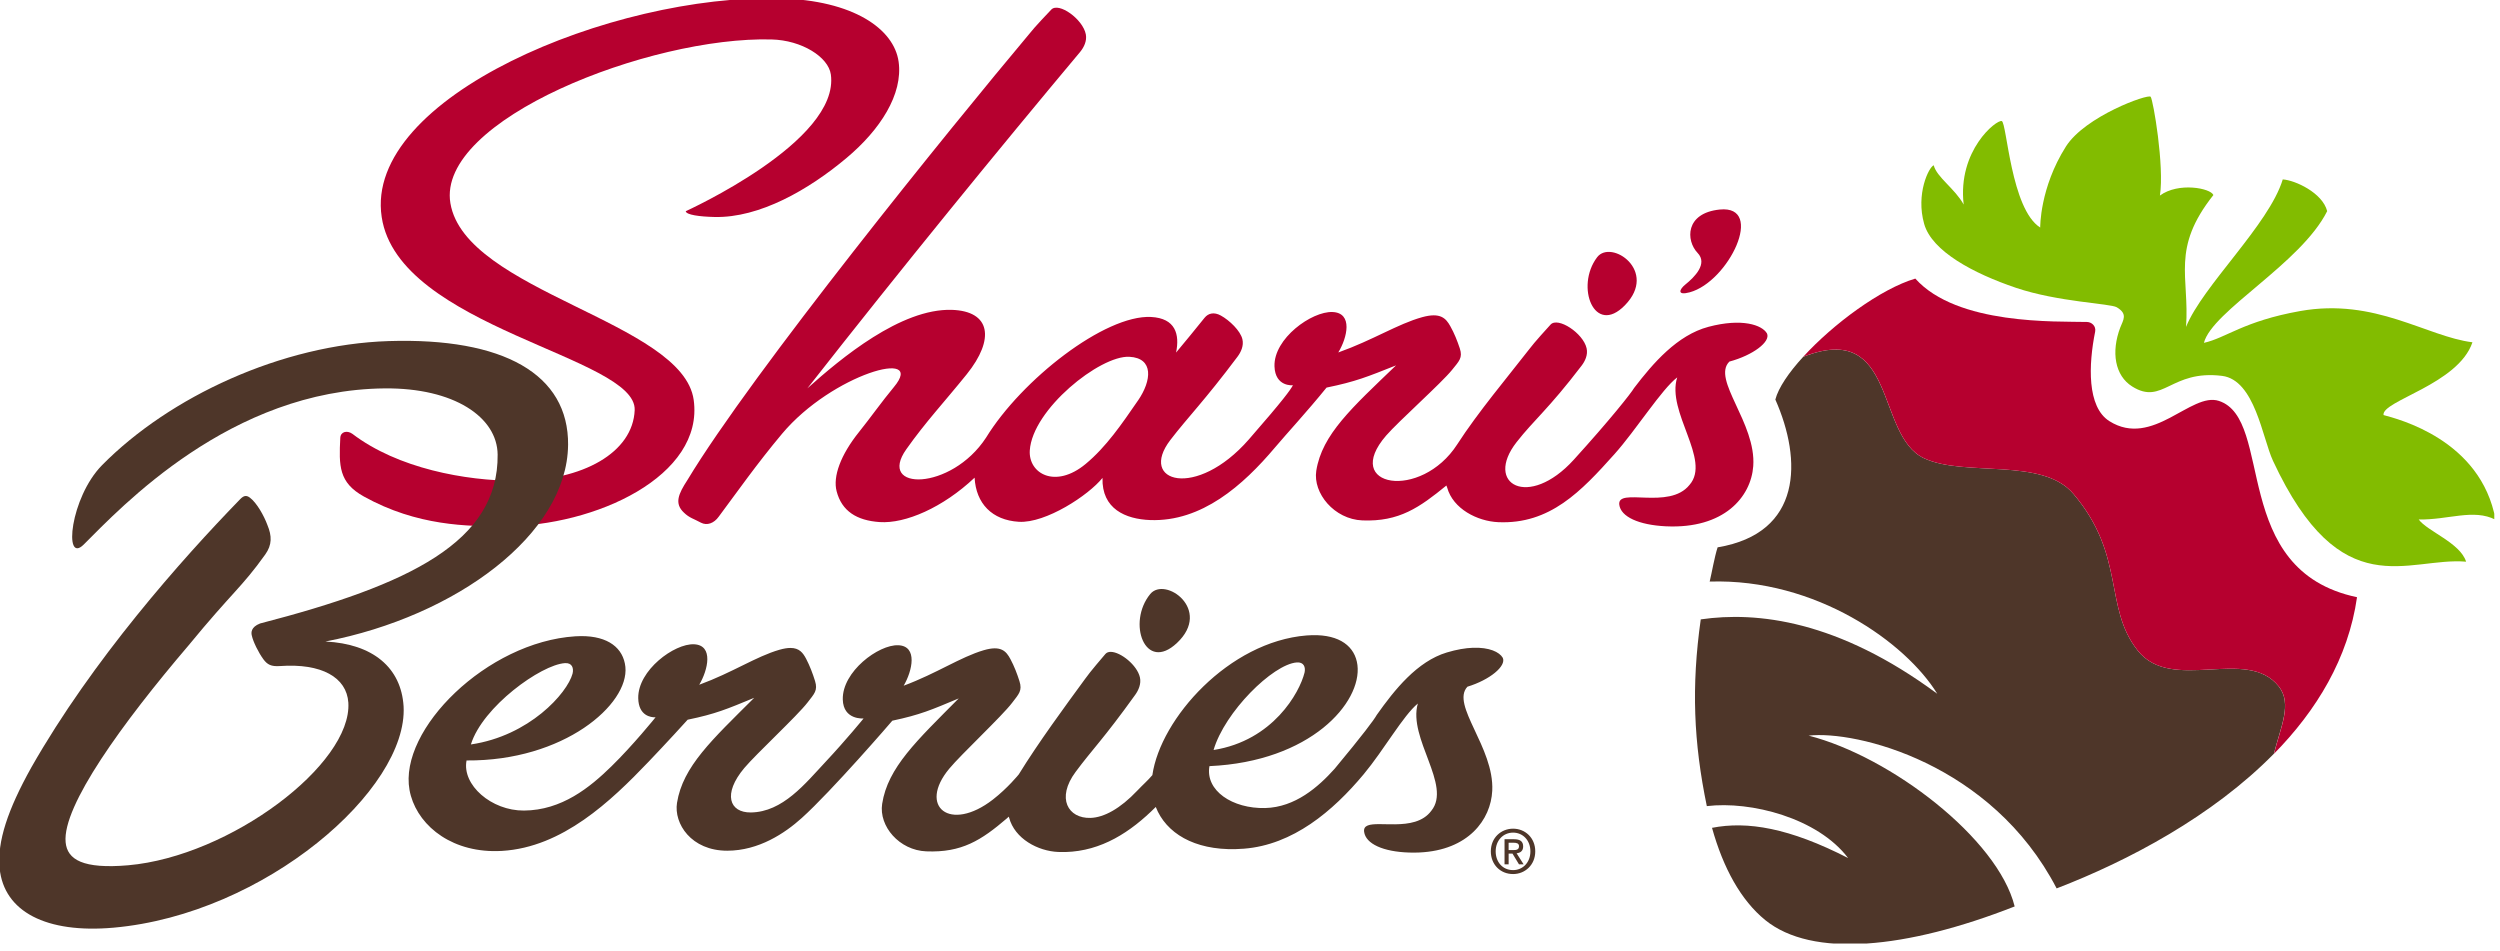 <svg width="255" height="97" viewBox="0 0 255 97" fill="none" xmlns="http://www.w3.org/2000/svg">
<g id="SharisBerries_Logo 1" clip-path="url(#clip0_820_37211)">
<path id="Vector" d="M216.278 33.385C216.567 32.628 217.059 32.025 215.91 31.342C215.256 30.951 209.936 30.812 205.619 29.354C201.299 27.891 197.062 25.636 196.267 22.846C195.388 19.773 196.753 17.03 197.24 16.858C197.539 18.071 199.402 19.237 200.295 20.863C199.654 15.331 203.66 12.175 204.181 12.349C204.697 12.525 205.111 21.318 208.102 23.208C208.102 23.208 208.039 19.179 210.727 14.94C212.684 11.86 219.11 9.55 219.366 9.87C219.624 10.187 220.775 16.925 220.312 19.947C222.198 18.558 225.476 19.19 225.767 19.893C221.417 25.381 223.343 28.208 222.977 33.347C224.645 29.178 231.432 22.929 232.841 18.301C234.093 18.377 236.896 19.663 237.372 21.535C234.703 26.875 225.634 31.715 224.799 34.971C227.07 34.466 228.842 32.758 234.611 31.728C242.266 30.361 247.499 34.328 252.19 34.913C250.741 39.217 242.917 40.872 243.119 42.335C244.546 42.73 253.061 44.82 254.546 53.015C252.302 51.86 249.717 53.042 246.708 52.988C247.588 54.19 250.955 55.38 251.542 57.292C245.564 56.785 238.793 61.924 231.846 47.005C230.766 44.686 230 38.755 226.647 38.339C221.419 37.691 220.608 41.385 217.482 39.42C215.725 38.319 215.309 35.92 216.275 33.385" fill="#82BC00"/>
<path id="Vector_2" d="M232.433 70.013C229.164 65.902 221.534 70.764 218.04 66.348C214.547 61.933 216.847 56.698 211.483 50.368C208.29 46.601 200.397 48.693 196.24 46.737C191.277 44.401 193.535 32.631 183.927 36.392C182.459 37.995 181.397 39.55 181.086 40.754C183.831 46.949 183.831 54.389 175.196 55.829C174.876 56.823 174.604 58.42 174.388 59.32C185.254 58.98 194.416 65.567 197.6 70.764C187.465 63.264 179.2 62.346 173.477 63.177C172.509 70.025 172.749 75.722 174.096 82.224C178.565 81.683 185.401 83.418 188.509 87.521C182.497 84.439 178.218 83.733 174.626 84.439C175.766 88.537 177.577 91.838 180.064 93.855C184.831 97.721 194.396 96.814 205.496 92.457C203.777 85.538 192.867 77.183 184.483 75.034C189.304 74.485 203.14 77.828 209.777 90.617C217.11 87.796 225.684 83.246 231.932 76.886C232.62 74.145 233.827 71.773 232.426 70.011" fill="#4E3629"/>
<path id="Vector_3" d="M240.416 60.915C227.35 58.165 232.024 42.759 226.326 40.892C223.483 39.959 219.577 45.734 215.162 42.96C212.851 41.511 213.033 37.174 213.704 33.837C213.819 33.263 213.354 32.854 212.878 32.841C209.756 32.763 199.629 33.18 195.361 28.416C191.85 29.455 187 33.031 183.93 36.39C193.54 32.629 191.28 44.401 196.243 46.737C200.402 48.694 208.291 46.603 211.484 50.369C216.848 56.694 214.548 61.931 218.041 66.349C221.535 70.764 229.165 65.897 232.434 70.014C233.834 71.776 232.627 74.148 231.944 76.888C236.299 72.455 239.525 67.144 240.416 60.915Z" fill="#B6002F"/>
<path id="Vector_4" d="M162.905 26.241C160.645 29.231 162.635 34.319 165.735 31.143C169.173 27.634 164.328 24.362 162.905 26.241Z" fill="#B6002F"/>
<path id="Vector_5" d="M117.325 60.59C114.931 63.507 116.793 68.657 120.055 65.578C123.666 62.178 118.834 58.757 117.325 60.59Z" fill="#4E3629"/>
<path id="Vector_6" d="M172.344 29.817C176.33 28.742 180.084 20.903 175.417 21.372C171.876 21.73 171.945 24.537 173.161 25.806C174.205 26.898 172.865 28.247 171.894 29.031C171.302 29.509 171.024 30.172 172.344 29.817Z" fill="#B6002F"/>
<path id="Vector_7" d="M91.658 6.292C91.19 2.953 87.046 0.027 79.549 -0.165C62.509 -0.621 37.068 9.905 38.934 22.145C40.642 33.459 64.965 36.365 64.738 41.837C64.558 46.154 59.457 49.041 52.623 49.041C47.48 49.041 40.584 47.788 35.935 44.246C35.407 43.871 34.742 44.027 34.71 44.657C34.566 47.52 34.546 49.218 37.113 50.643C42.557 53.669 47.709 53.685 51.359 53.685C60.75 53.685 71.834 48.539 70.757 40.791C69.65 32.811 47.453 29.756 45.941 20.729C44.507 12.215 66.303 3.692 78.703 4.025C81.781 4.101 84.495 5.812 84.746 7.594C85.702 14.433 69.935 21.537 69.944 21.546C69.995 21.915 71.353 22.098 72.881 22.133C77.474 22.241 82.498 19.344 86.338 16.121C89.758 13.258 92.127 9.629 91.658 6.287" fill="#B6002F"/>
<path id="Vector_8" d="M180.228 34.006C179.729 33.144 177.68 32.43 174.263 33.336C171.076 34.183 168.618 37.035 166.677 39.577C166.389 40.081 164.229 42.815 160.529 46.889C155.918 51.972 151.338 49.386 154.691 45.1C156.492 42.799 157.91 41.767 161.319 37.303C161.667 36.852 161.987 36.202 161.834 35.525C161.489 33.982 158.906 32.289 158.158 33.108C157.915 33.372 156.468 34.956 155.973 35.63C153.84 38.377 150.727 42.08 148.639 45.323C144.932 51.081 136.8 49.714 141.391 44.423C142.658 42.965 147.02 39.081 148.107 37.732C148.83 36.827 149.218 36.503 148.899 35.534C148.639 34.755 148.343 34.002 147.933 33.274C147.479 32.461 146.924 31.84 145.065 32.351C142.567 33.044 140.073 34.679 136.504 35.952C137.424 34.444 138.025 31.911 135.914 31.826C133.799 31.742 129.907 34.522 129.998 37.368C130.067 39.487 131.879 39.297 131.879 39.297C131.882 39.295 131.886 39.291 131.886 39.288C131.601 39.795 130.984 40.695 127.379 44.827C122.011 50.969 116.073 49.189 119.375 44.881C121.149 42.567 122.864 40.87 126.226 36.383C126.567 35.929 126.885 35.275 126.725 34.6C126.524 33.738 125.402 32.666 124.523 32.184C123.828 31.802 123.247 31.947 122.868 32.412C122.465 32.916 120.31 35.568 119.96 35.961C120.341 34.1 119.907 32.461 117.406 32.331C112.708 32.097 104.212 38.717 100.578 44.64C97.007 50.102 89.412 50.109 92.444 45.825C94.435 43.009 96.296 41.042 98.601 38.183C101.515 34.562 101.039 31.726 97.073 31.605C91.892 31.456 85.791 36.532 82.351 39.612C92.135 27.13 101.718 15.402 110.192 5.274C110.546 4.836 110.883 4.19 110.756 3.511C110.466 1.959 107.99 0.186 107.231 0.979C106.986 1.238 105.516 2.77 105.011 3.429C96.978 12.999 76.724 37.995 70.114 48.97C69.194 50.386 68.764 51.351 69.76 52.287C70.323 52.834 70.775 52.917 71.499 53.314C72.118 53.636 72.83 53.374 73.309 52.702C75.146 50.241 77.205 47.3 79.781 44.231C84.876 38.165 94.542 35.445 91.175 39.483C90.002 40.89 88.721 42.694 87.632 44.048C85.729 46.415 84.945 48.613 85.335 50.105C85.858 52.128 87.379 53.091 89.728 53.252C92.346 53.428 96.165 51.784 99.409 48.722C99.551 51.355 101.186 53.059 103.924 53.223C106.665 53.386 111.032 50.518 112.455 48.747C112.365 51.914 114.813 52.95 117.313 53.046C122.574 53.24 126.792 49.504 130.038 45.656C131.265 44.202 133.3 42.011 135.308 39.534C138.308 38.918 139.459 38.435 142.398 37.267C137.925 41.566 134.845 44.307 134.26 48.021C133.906 50.306 136.094 52.968 138.962 53.082C142.727 53.231 144.796 51.755 147.532 49.522C147.557 49.593 147.586 49.663 147.612 49.734C148.207 51.9 150.685 53.164 152.812 53.261C158.091 53.497 161.275 50.12 164.673 46.324C166.866 43.873 169.5 39.684 171.076 38.495C169.945 42.018 174.574 46.909 172.328 49.462C170.25 52.061 164.929 49.651 165.167 51.487C165.329 52.709 167.144 53.546 169.916 53.683C175.848 53.968 178.602 50.692 178.831 47.55C179.152 43.141 174.559 38.697 176.398 36.881C178.796 36.237 180.626 34.859 180.232 34.009M116.075 40.852C114.423 43.25 112.838 45.582 110.736 47.324C107.638 49.89 104.891 48.302 105.038 45.946C105.307 41.752 112.207 36.237 115.193 36.392C117.696 36.521 117.482 38.808 116.077 40.852" fill="#B6002F"/>
<path id="Vector_9" d="M57.946 45.39C58.015 38.156 51.346 34.422 39.652 34.79C28.72 35.136 17.282 40.485 10.415 47.442C7.164 50.734 6.458 57.609 8.538 55.545C12.348 51.748 23.512 39.762 39.243 39.616C46.303 39.554 50.721 42.538 50.759 46.37C50.845 55.268 41.801 59.637 26.529 63.594C25.58 63.963 25.609 64.537 25.685 64.827C25.823 65.466 26.362 66.556 26.869 67.25C27.27 67.789 27.653 68.001 28.555 67.938C32.806 67.635 35.359 69.093 35.531 71.666C35.923 77.937 23.501 87.335 13.08 88.258C8.464 88.657 6.859 87.681 6.694 85.91C6.345 82.212 12.49 73.734 19.226 65.839C23.703 60.387 24.634 59.947 27.052 56.563C27.767 55.563 27.733 54.654 27.277 53.555C26.93 52.606 26.188 51.286 25.496 50.766C25.106 50.468 24.837 50.571 24.494 50.92C18.502 57.088 9.422 67.32 3.187 78.292C0.805 82.567 -0.306 85.841 -0.037 88.575C0.404 92.99 4.713 95.23 11.586 94.623C27.032 93.243 41.636 80.497 41.166 72.039C40.917 68.094 38.034 65.676 33.191 65.435C46.575 62.85 57.846 54.48 57.944 45.388" fill="#4E3629"/>
<path id="Vector_10" d="M154.336 89.153C153.011 89.153 152.064 88.159 152.064 86.839C152.064 85.445 153.115 84.525 154.336 84.525C155.556 84.525 156.596 85.447 156.596 86.839C156.596 88.23 155.545 89.153 154.336 89.153ZM154.336 84.927C153.336 84.927 152.559 85.713 152.559 86.839C152.559 87.893 153.238 88.751 154.336 88.751C155.324 88.751 156.101 87.973 156.101 86.839C156.101 85.704 155.324 84.927 154.336 84.927ZM153.881 88.165H153.463V85.601H154.429C155.046 85.601 155.362 85.818 155.362 86.336C155.362 86.801 155.075 86.993 154.694 87.035L155.409 88.163H154.937L154.273 87.067H153.881V88.163V88.165ZM154.347 86.709C154.663 86.709 154.939 86.676 154.939 86.307C154.939 85.999 154.636 85.959 154.385 85.959H153.879V86.709H154.347Z" fill="#4E3629"/>
<path id="Vector_11" d="M153.28 67.092C152.942 66.507 151.904 66.011 150.236 66.073C149.479 66.1 148.591 66.248 147.578 66.552C144.552 67.46 142.247 70.353 140.426 72.926C140.183 73.381 139.008 74.956 136.126 78.422C134.465 80.271 132.116 82.342 129.044 82.42C125.715 82.498 122.921 80.647 123.364 78.145C133.682 77.683 138.921 71.657 138.46 67.842C138.226 65.951 136.668 64.722 133.851 64.787C133.662 64.794 133.47 64.803 133.274 64.816C125.356 65.453 118.367 73.285 117.541 79.063C117.06 79.628 116.584 80.032 116.003 80.644C114.264 82.482 112.609 83.382 111.238 83.427C108.949 83.499 107.713 81.424 109.712 78.735C111.427 76.421 112.565 75.367 115.791 70.873C116.118 70.42 116.423 69.759 116.272 69.091C115.987 67.838 114.308 66.507 113.308 66.491C113.079 66.484 112.881 66.554 112.749 66.708C112.52 66.978 111.149 68.568 110.681 69.247C108.657 72.012 105.912 75.744 103.912 78.992C103.912 78.992 102.792 80.379 101.276 81.555C96.907 84.944 93.599 82.277 96.825 78.404C98.036 76.941 102.207 73.046 103.235 71.688C103.923 70.784 104.295 70.458 103.986 69.484C103.741 68.709 103.453 67.959 103.066 67.233C102.63 66.42 102.106 65.801 100.334 66.324C97.954 67.027 95.582 68.669 92.174 69.942C93.06 68.432 93.634 65.897 91.626 65.814C89.615 65.734 85.897 68.501 85.964 71.344C86.013 73.464 88.077 73.283 88.085 73.283C88.074 73.301 86.302 75.469 84.227 77.687C82.129 79.932 79.84 82.829 76.59 82.871C74.399 82.898 73.691 80.988 75.919 78.337C77.144 76.883 81.332 73.008 82.368 71.657C83.062 70.757 83.434 70.433 83.134 69.462C82.891 68.682 82.606 67.93 82.227 67.201C81.904 66.59 81.53 66.087 80.615 66.091C80.31 66.091 79.945 66.15 79.5 66.277C77.117 66.965 74.735 68.591 71.322 69.844C72.214 68.341 72.807 65.812 70.798 65.716C68.788 65.622 65.051 68.37 65.1 71.213C65.134 73.064 66.463 73.167 66.797 73.165C66.844 73.162 66.873 73.162 66.873 73.158C66.848 73.191 64.575 76.008 62.368 78.165C60.169 80.318 57.301 82.652 53.442 82.677C50.129 82.701 47.101 80.059 47.588 77.567C57.51 77.643 64.183 71.838 63.789 68.017C63.586 66.121 62.061 64.868 59.26 64.883C59.075 64.883 58.879 64.892 58.683 64.903C49.681 65.48 40.664 74.404 41.77 80.573C42.356 83.825 45.544 86.721 50.251 86.811C50.565 86.817 50.886 86.811 51.215 86.791C57.37 86.422 62.304 81.73 66.149 77.703C67.837 75.941 70.075 73.495 70.141 73.41C73.011 72.816 74.118 72.336 76.928 71.177C72.629 75.46 69.652 78.176 69.055 81.888C68.719 83.999 70.493 86.779 74.187 86.773C77.396 86.766 80.052 84.993 81.778 83.438C84.81 80.713 90.953 73.598 91.016 73.511C93.883 72.901 94.988 72.412 97.791 71.237C93.518 75.545 90.555 78.284 89.98 81.993C89.631 84.276 91.728 86.73 94.478 86.838C98.096 86.985 100.089 85.712 102.708 83.469C102.792 83.38 102.89 83.298 102.89 83.298C102.89 83.298 102.932 83.396 102.928 83.396C103.5 85.562 105.887 86.815 107.931 86.9C108.183 86.909 108.43 86.911 108.677 86.907C112.355 86.808 115.312 84.883 117.888 82.31C118.935 84.979 121.796 86.708 126.013 86.612C126.298 86.603 126.581 86.587 126.877 86.567C131.871 86.181 135.951 82.746 139.094 78.976C141.163 76.492 143.129 72.979 144.619 71.76C143.59 75.304 148.108 80.106 145.995 82.699C145.142 83.854 143.675 84.061 142.314 84.079C141.731 84.088 141.167 84.061 140.682 84.061C139.709 84.061 139.046 84.164 139.141 84.85C139.308 86.069 141.074 86.88 143.744 86.96C144.102 86.972 144.447 86.969 144.779 86.954C149.782 86.724 152.067 83.603 152.209 80.655C152.427 76.24 147.947 71.898 149.677 70.044C151.955 69.35 153.676 67.934 153.28 67.088M58.401 68.711C57.864 70.708 53.985 75.061 48.031 75.934C49.225 72.081 55.192 67.796 57.623 67.639C58.356 67.592 58.539 68.144 58.401 68.711ZM133.058 68.626C132.557 70.63 129.859 75.537 123.784 76.501C124.916 72.626 129.819 67.766 132.261 67.57C132.998 67.51 133.192 68.057 133.06 68.626" fill="#4E3629"/>
</g>
<defs>
<clipPath id="clip0_820_37211">
<rect width="254.417" height="96.243" fill="white"/>
</clipPath>
</defs>
</svg>
